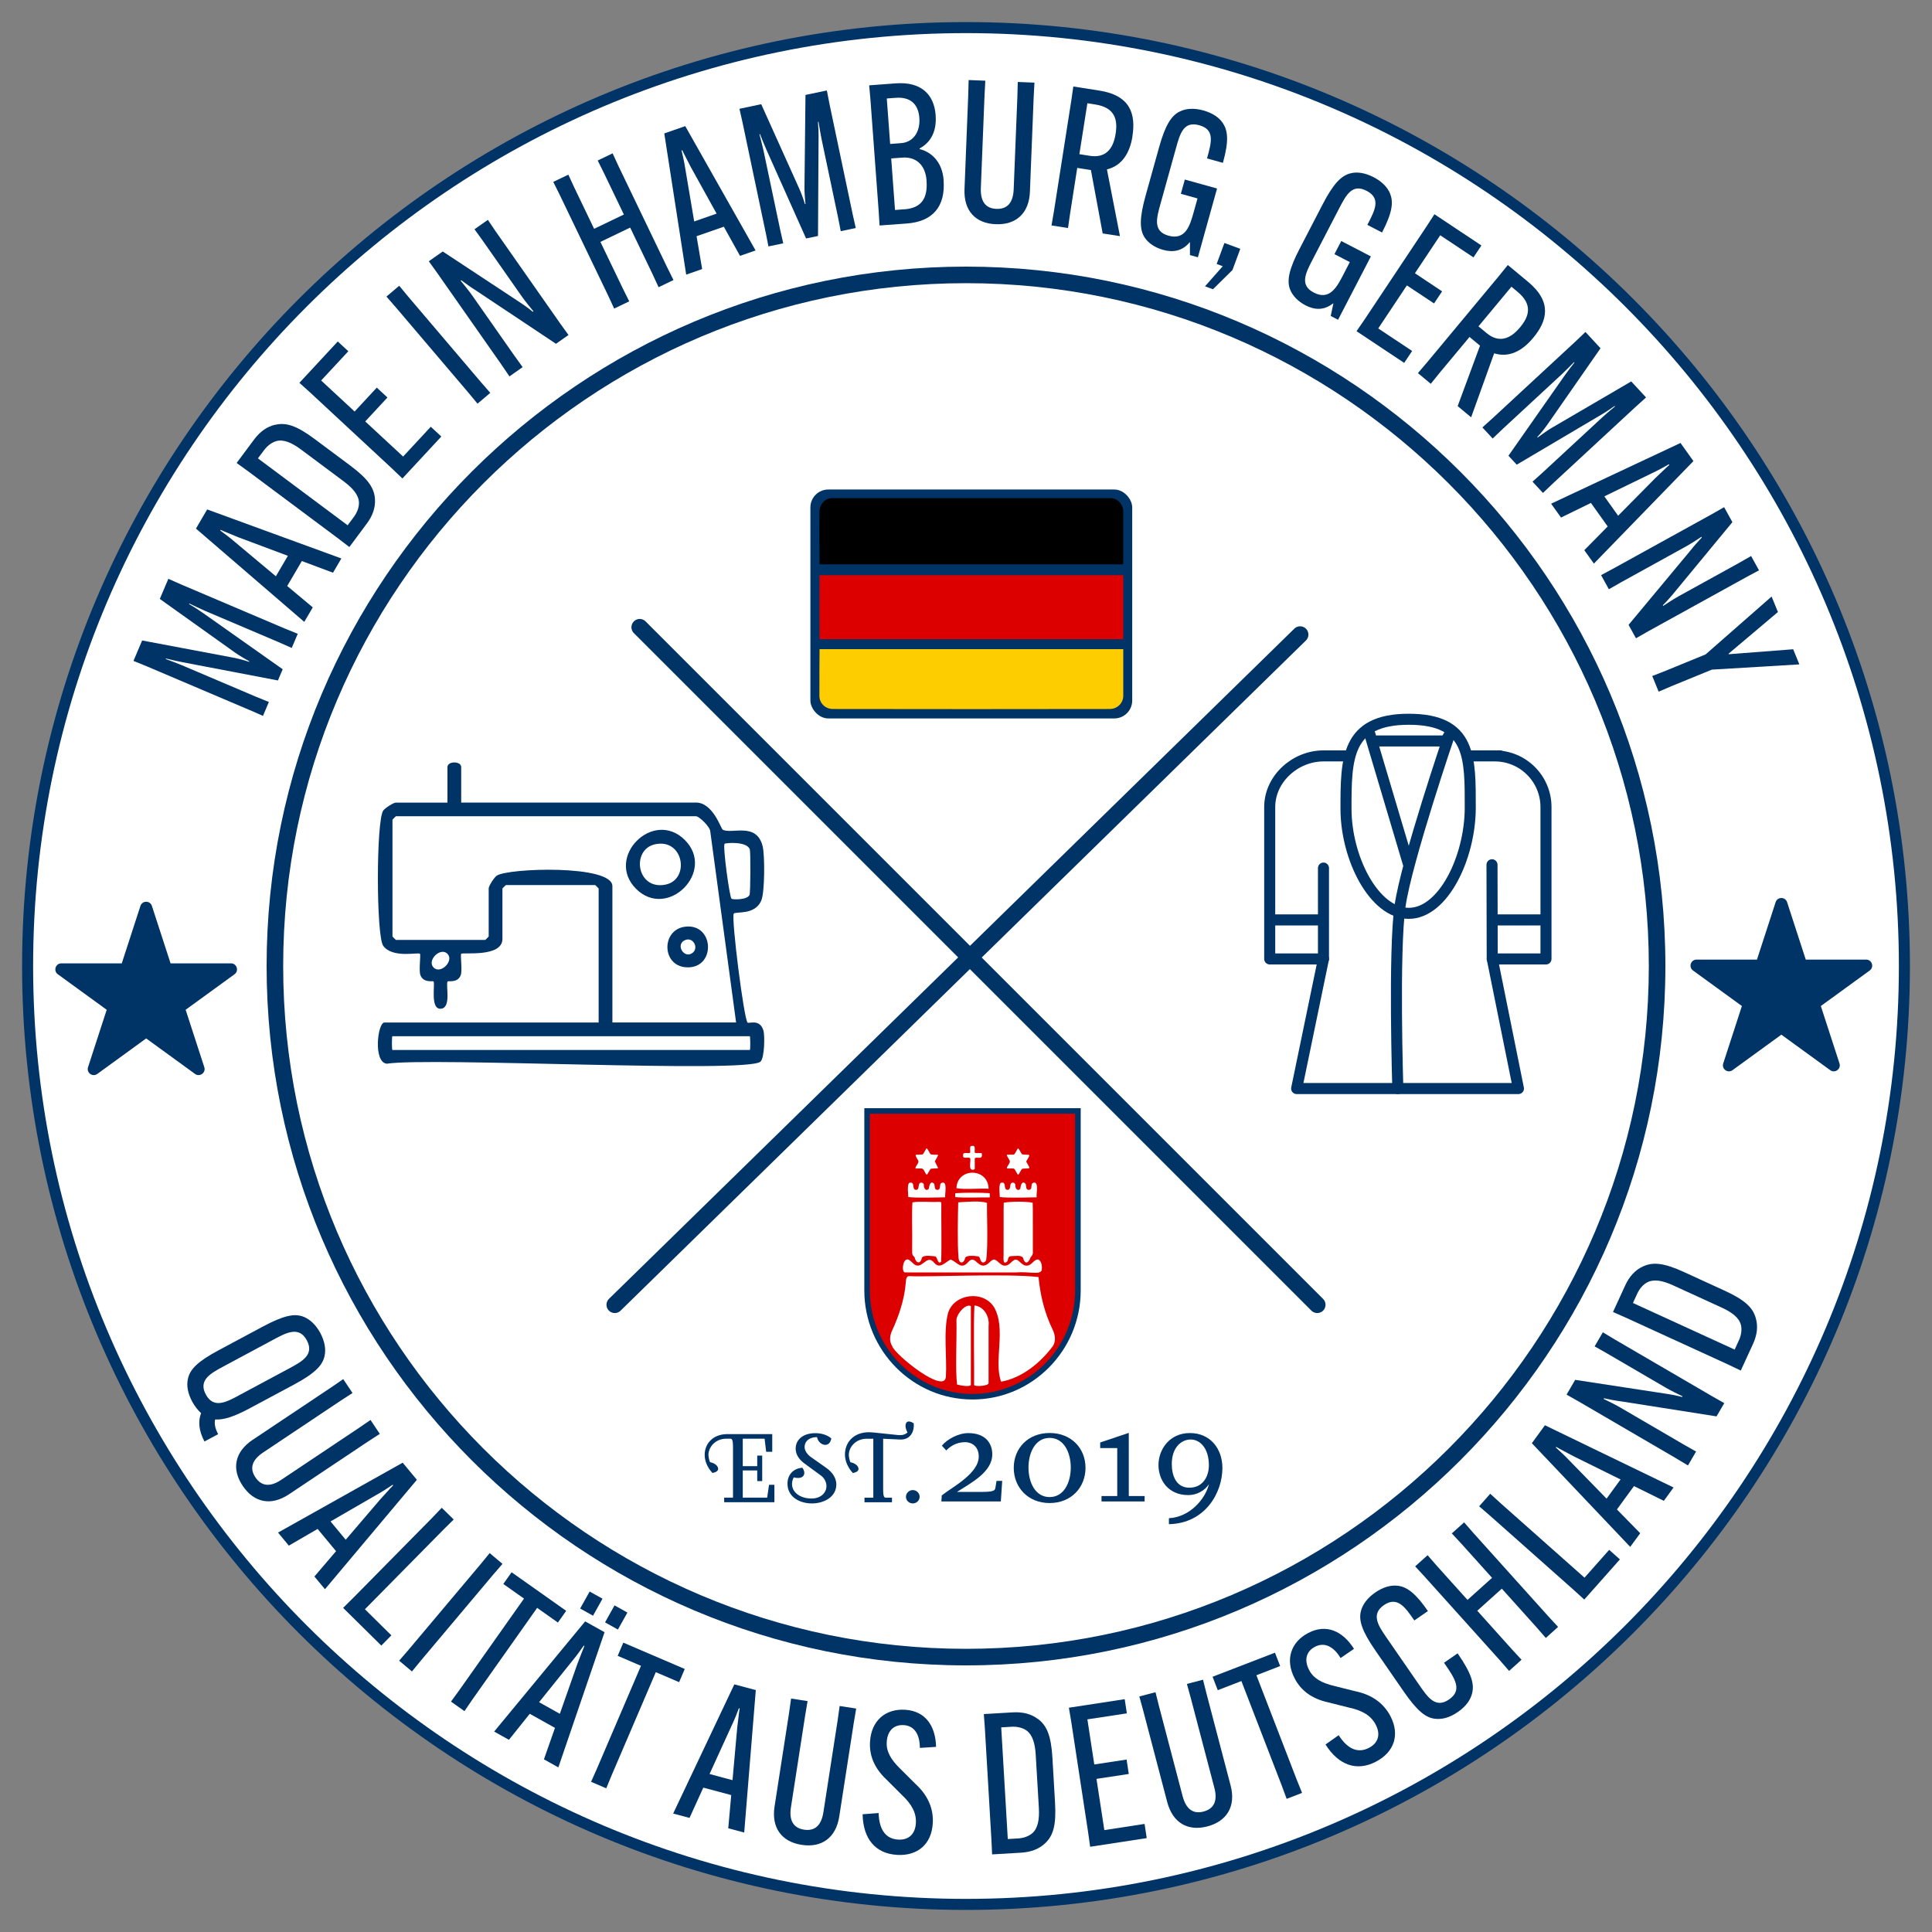 <?xml version="1.0" encoding="UTF-8"?> <svg xmlns="http://www.w3.org/2000/svg" id="a" width="400" height="400" viewBox="0 0 350 350"><rect x="0" y="0" width="350" height="350" fill="#808080" stroke="none"/><circle cx="175" cy="175" r="170" fill="#fff"></circle><path d="M175,346c-94.29,0-171-76.71-171-171S80.71,4,175,4s171,76.71,171,171-76.71,171-171,171ZM175,6C81.81,6,6,81.81,6,175s75.81,169,169,169,169-75.81,169-169S268.19,6,175,6Z" fill="#036"></path><circle cx="175" cy="175" r="125.2" fill="#fff"></circle><path d="M175,301.7c-69.86,0-126.7-56.84-126.7-126.7s56.84-126.7,126.7-126.7,126.7,56.84,126.7,126.7-56.84,126.7-126.7,126.7ZM175,51.3c-68.21,0-123.7,55.49-123.7,123.7s55.49,123.7,123.7,123.7,123.7-55.49,123.7-123.7-55.49-123.7-123.7-123.7Z" fill="#036"></path><line x1="115.89" y1="113.63" x2="238.63" y2="236.37" fill="none" stroke="#036" stroke-linecap="round" stroke-miterlimit="10" stroke-width="3"></line><line x1="111.37" y1="236.37" x2="235.53" y2="114.96" fill="none" stroke="#036" stroke-linecap="round" stroke-miterlimit="10" stroke-width="3"></line><rect x="146.81" y="88.68" width="58.3" height="41.47" rx="3.24" ry="3.24" fill="#036"></rect><path d="M150.74,90.24h50.45c1.27,0,2.3,1.11,2.3,2.49v9.42l-.04.09h-54.93l-.05-.09c-.03-3.08-.04-6.29-.02-9.43,0-1.37,1.03-2.48,2.3-2.48Z"></path><path d="M203.49,104.2v11.51l-.04.09h-54.93l-.05-.09c-.03-3.84-.03-7.68,0-11.51h55.02Z" fill="#dc0000"></path><path d="M203.49,117.6v8.46c0,1.31-1.08,2.37-2.41,2.38-16.73.03-33.48.03-50.23,0-1.33,0-2.41-1.06-2.41-2.37,0-2.82,0-5.65.03-8.47h55.02Z" fill="#fecd00"></path><path d="M176.18,253.02c-10.53,0-19.09-8.64-19.09-19.27v-32.5h38.19v32.5c0,10.62-8.57,19.27-19.1,19.27Z" fill="#dc0000" fill-rule="evenodd"></path><path d="M194.77,201.76v32c0,10.36-8.32,18.77-18.6,18.77s-18.6-8.41-18.6-18.77v-32h37.19M195.77,200.76h-39.19v33c0,10.9,8.79,19.77,19.6,19.77s19.6-8.87,19.6-19.77v-33h0Z" fill="#036"></path><path d="M169.35,210.39c.92-1.68.81-1.02-.71-1.26-.19-.1-.46-.83-.75-1.1-.14,0-.56,1.03-.75,1.1-1.25.22-1.71-.4-.77,1.16.11.44-.48.9-.54,1.34.03.1.9.02,1.18.06.43.12.53.86.88,1.13.14,0,.56-1.02.75-1.09,1.68-.2,1.48.35.71-1.35ZM185.92,210.39c.92-1.56.69-1.08-.72-1.26-.19-.1-.46-.83-.75-1.1-.14,0-.55,1.03-.74,1.1-.16.13-1.26-.02-1.32.1-.07.08.43.79.54,1.06.11.44-.48.9-.54,1.34.06.13,1.16-.02,1.32.1.19.07.6,1.1.74,1.09.14,0,.56-1.02.75-1.09,1.43-.17,1.64.29.72-1.27v-.08ZM171.24,216.85c-.13-.37.51-3.04-.66-2.56-.33.13-.25.59-.31.88-.06.34-.4.46-.66.34-.34-.12-.25-.7-.36-1.03-.64-.73-.93.26-.97.84-.5.65-1-.12-.91-.69-.07-.44-.66-.52-.86-.15-.14.35,0,1.15-.63,1.07-.76-.09,0-1.66-1.21-1.24-.35.51-.13,1.96-.13,2.54,1.35.2,5.66.07,6.66.05l.02-.05ZM187.8,216.85c-.13-.37.51-3.04-.66-2.56-.33.13-.25.59-.31.88-.06.34-.4.46-.66.34-.34-.12-.25-.7-.36-1.03-.64-.73-.92.26-.96.84-.5.65-1-.12-.91-.69-.06-.44-.65-.52-.85-.15-.14.35,0,1.16-.63,1.07-.77-.09-.01-1.66-1.21-1.24-.35.51-.13,1.96-.13,2.54,1.35.2,5.66.07,6.66.05l.02-.05ZM179.31,216.87c0-.1.01-.6-.01-.71-1.63-.12-4.61-.12-6.24,0-.02.1-.02.6,0,.71,1.55.16,4.7.03,6.24.05v-.05ZM177.8,208.89c-.1-.02-1.07.05-1.17-.05-.22-.21.3-1.46-.55-1.23-.58-.16-.18,1.09-.37,1.23-.11.21-1.33-.24-1.22.38-.18.92.93.25,1.27.62.19.53-.52,2.46.77,2,.16-.03-.04-1.93.11-2.07.52-.18,1.44.36,1.22-.8l-.05-.06ZM179.09,215.24c-.19-3.72-5.67-3.73-5.82,0,1.39.31,4.42,0,5.81.11v-.11ZM173.64,227.74c.03,1.18.94,1.35,1.22.11.28-.52,1.84-.32,2.33-.25.44.14.32.69.62.96.28.34.74.06.85-.34.38-2.55.08-9.02.15-10.29-1.15-.46-3.91-.19-5.22-.11-.06,2.28-.17,7.45.05,9.92ZM182.44,228.56c.25-.32.09-.93.7-1,.65.02,1.8-.26,2.18.29.38,1.33,1,1,1.4-.11.57-.57.35-.85.39-1.74-.02-2.54.03-7.58-.03-8.11-1.18-.27-4.03-.23-5.24-.01-.06.53,0,6.14-.03,9.07.05.67-.28,2.32.63,1.61ZM165.68,227.75c.22,1.09,1.07,1.36,1.33.1.35-.56,1.81-.3,2.4-.25.46.15.44,1.54,1.08.99.13-2.34,0-8.92.04-10.61,0-.24-.1-.25-.6-.25-1.34.08-3.36-.15-4.63.09-.14,1.36-.01,5.95-.05,7.72.04,1.45-.19,1.67.43,2.21Z" fill="#fff" fill-rule="evenodd"></path><path d="M188.72,230.13c.08-.54.05-1.66-.62-1.95-.77-.11-1.15,1.02-1.98,1.09-.9.15-1.34-.91-2.05-1.09-.71.02-1.08,1.02-1.87,1.09-.9.15-1.34-.91-2.06-1.09-.67-.01-1.02.97-1.87,1.09-1.31.16-1.71-2.05-2.96-.54-1.26,1.38-1.99-.21-3.12-.55-.91.46-1.9,1.78-2.91.63-1.52-1.94-2.27,1.82-4.02-.09-.34-.31-.73-.73-1.13-.49-.56.25-.81,2.07-.23,2.28,1.72.02,13.29,0,19.98.01,2.54-.22,4.45.49,4.83-.39ZM176.53,236.49c-.19,3.29-.01,12.09-.06,14.43.14.32,2.69.17,2.62-.37,0-1.42,0-7.43,0-10.33.2-1.66-.78-3.53-2.56-3.72ZM173.27,239.28c.08,2.97-.22,9,.11,11.54.36.11,2.12.49,2.5.11.01-1.32.01-13,0-14.32-1-.52-2.72,1.61-2.61,2.67Z" fill="#fff" fill-rule="evenodd"></path><path d="M188.13,231.35c-5.62-.68-20.57.04-23.44-.17-.66.03-.53.92-.63,1.47-.23,2.66-1.15,5.63-2.49,8.49-.39.89-.47,1.88.06,2.72.42,1.51,9.8,9.08,9.73,5.38.21-3.19-.49-8.1.4-11.42,1.09-3.45,6.34-4.15,8.31-1.03,2.28,3.9-.1,9.76,1.29,13.51,3.74-.64,7.21-3.48,9.38-6.45.58-.91.42-1.98-.02-2.93-1.59-3.28-2.26-6.39-2.58-9.56Z" fill="#fff" fill-rule="evenodd"></path><path d="M181.31,272h-10.77l.07-1.1c1.91-1.5,6.7-3.95,6.7-7.04,0-1.89-1.35-2.6-2.45-2.6-1.67,0-2.75.81-3.44,1.5l-.79-.86c.96-1.18,2.99-2.28,4.79-2.28,3.04,0,4.34,1.77,4.34,3.85,0,3.21-3.83,5.15-6.38,6.8h4.64c2.16,0,2.23-.32,2.31-.76l.2-1.23h1.03l-.25,3.73Z" fill="#036"></path><path d="M190.15,272.29c-3.93,0-6.5-2.85-6.5-6.38s2.58-6.31,6.5-6.31,6.5,2.77,6.5,6.31-2.58,6.38-6.5,6.38ZM190.15,260.49c-2.6,0-3.83,2.67-3.83,5.37s1.23,5.35,3.83,5.35,3.83-2.65,3.83-5.35-1.23-5.37-3.83-5.37Z" fill="#036"></path><path d="M199.55,272v-.98h2.85v-8.69h-3.09v-1.01l5.18-1.74v11.44h2.87v.98h-7.8Z" fill="#036"></path><path d="M211.76,276.12v-1.08c3.73-.2,6.55-3.36,7.26-6.18-.74,1.15-2.16,1.99-3.75,1.99-3.63,0-5.4-2.7-5.4-5.45s1.94-5.79,5.69-5.79,5.89,2.9,5.89,6.33c0,4.49-3.12,10.04-9.69,10.18ZM215.72,260.78c-1.77,0-3.44,1.5-3.44,4.44,0,2.14.81,4.29,3.19,4.29s3.53-1.96,3.53-4.07c0-3.07-1.6-4.66-3.29-4.66Z" fill="#036"></path><path d="M131.19,272.14v-.83h1.6v-9.08c0-1.58-.22-1.6-.56-1.6h-.65c-1.98,0-3.24,1.53-3.24,2.93,0,.32.14,1.04.29,1.33.65.11,1.47.56,1.47,1.22,0,.32-.32.59-1.02.74-.92-.97-1.42-2.16-1.42-3.29,0-1.98,1.44-3.76,4.13-3.76h8.11v3.2h-1.1l-.29-2.37h-3.95v4.98h2.62v-1.91h.9v4.62h-.9v-1.94h-2.62v4.93h4.42l.34-2.32h.97v3.15h-9.11Z" fill="#036"></path><path d="M147.08,272.36c-2.21,0-4.42-1.17-4.42-3.58,0-1.46.9-2.75,2.71-2.89.23.36.34.68.34.93,0,.58-.43.93-1.17.93-.23,0-.47-.04-.75-.11-.22.41-.31.83-.31,1.22,0,1.46,1.44,2.61,3.54,2.61,1.73,0,2.7-1.1,2.7-2.25,0-.61-.29-1.4-1.01-1.92l-2.95-2.16c-.92-.67-1.62-1.58-1.62-2.71,0-1.51,1.2-2.8,3.58-2.8,1.17,0,2.19.36,2.88.95-.14.84-.61,1.17-1.1,1.17-.65,0-1.33-.58-1.49-1.4-1.17-.02-2.25.58-2.25,1.82,0,.63.52,1.37,1.2,1.83l2.75,1.94c1.2.84,1.8,1.94,1.8,2.97,0,2.28-2.23,3.45-4.44,3.45Z" fill="#036"></path><path d="M162.99,260.78l-3-.14v9.08c0,1.58.22,1.6.56,1.6h1.04v.83h-4.98v-.83h1.6v-10.68h-1.17c-2.08,0-3.27,1.56-3.27,2.93,0,.32.14,1.04.29,1.33.65.11,1.47.56,1.47,1.22,0,.32-.32.59-1.02.74-.93-1.01-1.44-2.21-1.44-3.36,0-2.14,1.49-4.04,4.39-4.04.23,0,1.33.09,1.58.13l3.04.32c.81.09,1.62.23,2.32-.4-.16-.32-.36-.79-.36-1.19s.16-.81.61-.81c.23,0,.52.11.88.34.14,1.26-.45,3.04-2.53,2.93Z" fill="#036"></path><path d="M165.36,272.36c-.68,0-1.24-.54-1.24-1.2s.56-1.22,1.24-1.22,1.24.56,1.24,1.22-.56,1.2-1.24,1.2Z" fill="#036"></path><g id="b"><path d="M266.35,146.32c0,8.95-4.86,19.14-11.14,19.14s-11.37-10-11.37-18.95,0-16.21,11.37-16.21,11.14,7.07,11.14,16.02h0Z" fill="none" stroke="#036" stroke-linecap="round" stroke-linejoin="round" stroke-width="2"></path><path d="M255.23,156.79l-7.35-24.7.66,2.14h13.37l.72-1.26s-7.81,22.91-8.99,31.1c-1.2,8.28-.41,33.13-.41,33.13" fill="none" stroke="#036" stroke-linecap="round" stroke-linejoin="round" stroke-width="2"></path><path d="M266.35,136.94h5.47-1.02c5.12,0,9.27,4.15,9.27,9.27v27.51h-9.74l-.04-17.06" fill="none" stroke="#036" stroke-linecap="round" stroke-linejoin="round" stroke-width="2"></path><path d="M239.76,157.26v16.46h-9.74v-27.51c0-5.12,4.62-9.27,9.74-9.27h0,4.07" fill="none" stroke="#036" stroke-linecap="round" stroke-linejoin="round" stroke-width="2"></path><line x1="238.99" y1="166.65" x2="230.39" y2="166.65" fill="none" stroke="#036" stroke-linecap="round" stroke-linejoin="round" stroke-width="2"></line><polyline points="270.34 173.72 275.08 197.2 234.9 197.2 239.76 173.72" fill="none" stroke="#036" stroke-linecap="round" stroke-linejoin="round" stroke-width="2"></polyline><line x1="279.48" y1="166.65" x2="271.04" y2="166.65" fill="none" stroke="#036" stroke-linecap="round" stroke-linejoin="round" stroke-width="2"></line></g><g id="c"><path d="M83.54,145.39h42.54c3.08,0,4.53,4.73,4.84,4.91,1.57.89,6.09-1.43,7.23,2.95.42,1.63.4,8.28-.21,9.81-1.12,2.86-4.77,1.98-5.02,2.47-.45.89,1.83,18.97,2.5,19.71.24.27,2.23-.76,2.89,1.47.25.83.21,5-.56,5.63-2.62,2.14-59.78-.86-67.68.36-2.5-.26-1.66-7.46-.43-7.46h38.81v-24.28s-.58-.62-.62-.62h-16.19s-.62.58-.62.62v9.13c0,3.4-7.18,2.4-7.47,2.7-.19.19.24,3.01-.08,3.86-.56,1.49-2.26.99-2.38,1.15-.39.53.71,4.65-1.12,4.93-2.13.33-1.1-4.48-1.43-4.93-.12-.16-1.82.34-2.38-1.15-.32-.85.1-3.67-.08-3.86-.33-.33-4.95.87-6.65-1.44-1.3-1.77-1.29-22.73,0-24.51.34-.47,1.85-1.44,2.29-1.44h9.34v-6.43c0-1.13,2.49-1.13,2.49,0v6.43ZM133.35,185.23l-4.67-34.55c0-.88-2.03-2.81-2.59-2.81h-54.37s-.62.58-.62.62v21.17s.58.62.62.62h16.19s.62-.58.62-.62v-8.72c0-.44.98-1.96,1.44-2.29,1.95-1.41,20.97-2.05,20.97,1.88v24.7h22.41ZM132.52,162.82c.16.15,2.77.27,3.26-.68.19-.37.21-7.74.06-8.24-.46-1.53-4.36-1.22-4.57-1.04-.37.34.88,9.61,1.25,9.96ZM81.05,172.78c-1.27-1.27-3.77,1.22-2.5,2.5s3.77-1.22,2.5-2.5ZM135.84,187.72h-64.75c-.12,0-.12,2.49,0,2.49h64.75c.12,0,.09-2.4,0-2.49Z" fill="#036"></path><path d="M124.07,152.18c5.68,5.68-3.15,14.53-8.84,8.84s3.1-14.57,8.84-8.84ZM118.71,152.94c-4.44.93-3.4,8.4,1.88,7.31,4.44-.92,3.29-8.39-1.88-7.31Z" fill="#036"></path><path d="M124.12,167.88c5.15-.64,5.63,7.17.68,7.36s-5.18-6.8-.68-7.36ZM124.06,170.33c-1.76.81-.09,3.48,1.43,2.27,1.14-.91.06-2.96-1.43-2.27Z" fill="#036"></path></g><path d="M45.24,128.64l-18.65-7.93-2.41-.98,1.57-3.7,16.34,3.08c.9.15,2.19.5,3.03.79l.04-.1c-.78-.45-1.93-1.09-2.67-1.64l-13.54-9.66,1.55-3.64,2.38,1.05,18.65,7.93,2.41.98-1.09,2.56-2.38-1.05-13.31-5.66c-.92-.39-2.07-.96-2.87-1.34l-.04.1c.78.45,1.84,1.13,2.64,1.7l14.32,10.11-.86,2.03-17.21-3.29c-.97-.18-2.2-.47-3.07-.69l-.04.1c.83.32,2.04.75,2.96,1.14l13.31,5.66,2.41.98-1.07,2.52-2.38-1.05Z" fill="#036"></path><path d="M56.67,110.02l-1.55,2.64-19.62-16.9,2.03-3.47,24.31,8.88-1.51,2.58-5.65-2.11-2.65,4.52,4.63,3.87ZM49.97,104.41l2.18-3.72-9-3.37c-1.02-.44-2.44-.98-3.18-1.33l-.07.12c.67.48,1.87,1.39,2.72,2.13l7.37,6.17Z" fill="#036"></path><path d="M49.85,76.96c1.94-.46,3.83.1,7.12,2.55l6.48,4.83c3.28,2.45,4.36,4.1,4.48,6.09.1,1.54-.43,3.02-1.49,4.44l-3.15,4.23-2.06-1.58-16.25-12.12-2.11-1.53,3.15-4.23c1.06-1.43,2.33-2.35,3.83-2.7ZM46.73,83.04l16.25,12.12,1.11-1.49c.66-.89.96-1.82.94-2.63-.04-1.32-1.06-2.57-2.75-3.83l-7.74-5.77c-1.69-1.26-3.18-1.88-4.45-1.54-.78.22-1.59.77-2.25,1.65l-1.11,1.48Z" fill="#036"></path><path d="M66.16,76.34l6.87,6.37,5.01-5.4,1.91,1.77-7.05,7.6-1.88-1.8-14.85-13.79-1.93-1.74,6.95-7.49,1.91,1.77-4.92,5.3,6.06,5.62,4.02-4.33,1.93,1.79-4.02,4.33Z" fill="#036"></path><path d="M72.32,51.77l1.66,2,13.13,15.44,1.71,1.96-2.31,1.96-1.66-2-13.13-15.44-1.71-1.96,2.31-1.96Z" fill="#036"></path><path d="M80.21,45.56l13.59,8.96c1.19.77,2.01,1.38,2.72,1.96l.12-.08c-.59-.72-1.49-1.82-2.07-2.64l-7.09-10.12-1.52-2.11,2.42-1.7,1.46,2.15,11.63,16.6,1.52,2.11-2.27,1.59-14.35-9.56c-1.24-.78-2.06-1.39-2.8-1.95l-.12.08c.59.72,1.52,1.85,2.09,2.67l7.62,10.88,1.52,2.11-2.39,1.68-1.46-2.15-11.63-16.6-1.52-2.11,2.54-1.78Z" fill="#036"></path><path d="M110.98,27.78l1.09,2.36,8.78,18.26,1.16,2.33-2.7,1.3-1.09-2.36-4.06-8.44-5.39,2.59,4.06,8.44,1.16,2.33-2.73,1.31-1.09-2.36-8.78-18.26-1.16-2.33,2.73-1.31,1.09,2.36,3.58,7.45,5.39-2.59-3.58-7.45-1.16-2.33,2.7-1.3Z" fill="#036"></path><path d="M127.2,48.74l-2.89,1.01-3.97-25.58,3.8-1.32,12.74,22.52-2.82.98-2.93-5.28-4.94,1.72,1.01,5.94ZM125.75,40.12l4.07-1.42-4.66-8.41c-.5-1-1.22-2.33-1.56-3.08l-.13.05c.2.8.53,2.27.69,3.38l1.6,9.47Z" fill="#036"></path><path d="M138.7,42.08l-4.17-19.83-.57-2.54,3.94-.83,6.83,15.16c.39.83.84,2.08,1.09,2.94l.1-.02c-.08-.89-.21-2.21-.18-3.13l.18-16.63,3.87-.81.5,2.55,4.17,19.83.57,2.54-2.72.57-.5-2.55-2.98-14.15c-.21-.98-.4-2.25-.55-3.12l-.1.02c.08.89.13,2.16.11,3.14l-.1,17.53-2.16.45-7.15-16c-.41-.9-.87-2.07-1.2-2.91l-.1.02c.22.86.55,2.1.76,3.08l2.98,14.15.57,2.54-2.68.56-.5-2.55Z" fill="#036"></path><path d="M159.34,40.86l-.16-2.6-1.49-20.21-.23-2.59,4.83-.36c4.51-.33,6.93,1.95,7.21,5.75v.07c.21,2.81-.85,4.89-2.91,5.97v.11c2.48.64,4.13,2.66,4.35,5.57v.07c.36,4.8-1.98,7.5-6.67,7.85l-4.94.36ZM161.25,26.08l1.99-.15c2.2-.16,3.49-2.04,3.31-4.53v-.07c-.19-2.45-1.61-3.81-4.27-3.61l-1.63.12.61,8.24ZM163.84,37.92c3.09-.23,4.25-1.99,4.01-5.19v-.07c-.21-2.77-1.89-4.29-4.38-4.11l-2.02.15.69,9.34,1.71-.13Z" fill="#036"></path><path d="M187.4,14.98l-.14,2.6-.68,17.15c-.15,3.92-2.52,6.03-6.19,5.89s-5.82-2.44-5.66-6.36l.68-17.16.07-2.6,3.02.12-.14,2.6-.67,16.84c-.09,2.38.81,3.7,2.81,3.78,2.03.08,3.04-1.16,3.14-3.55l.67-16.84.07-2.6,3.03.12Z" fill="#036"></path><path d="M195.15,30.43l-1.3,8.31-.37,2.57-2.99-.47.44-2.56,3.14-20.03.37-2.58,4.72.74c5.7.89,6.6,4.35,5.99,8.26v.07c-.47,2.92-1.85,5.27-4.62,5.95l2.36,12.09-3.13-.49-2.13-11.48-2.46-.39ZM195.54,27.93l1.9.3c2.92.46,4.25-1.35,4.65-3.92l.02-.11c.4-2.53-.13-4.71-3.68-5.27l-1.44-.23-1.45,9.22Z" fill="#036"></path><path d="M214.65,32.53l5.83,1.62-3.47,12.46-1.44-.4v-2.29s-.06-.02-.06-.02c-1.33,1.59-3,1.87-4.82,1.36-1.48-.41-2.62-1.21-3.28-2.17-1.06-1.51-.93-3.84.12-7.62l2.44-8.75c1.09-3.91,2.17-5.79,3.82-6.55,1.07-.52,2.51-.63,4.22-.16,1.68.47,2.89,1.32,3.53,2.31.86,1.31,1.14,3.09.02,7.11l-.02.07-2.88-.8.02-.07c.8-2.88,1.43-5.15-1.42-5.94-2.85-.79-3.48,1.47-4.24,4.22l-2.78,9.99c-.75,2.68-1.39,5.01,1.45,5.8,3.12.87,3.9-1.91,4.57-4.31l.68-2.44-3.02-.84.72-2.57Z" fill="#036"></path><path d="M221.82,44.02l2.87,1.06-1.42,3.84-3.53,3.48-1.44-.53,3.21-3.64-1.1-.41,1.41-3.81Z" fill="#036"></path><path d="M242.97,43.66l5.38,2.79-5.95,11.48-1.33-.69.48-2.24-.06-.03c-1.63,1.28-3.32,1.21-4.99.34-1.36-.71-2.32-1.72-2.76-2.8-.72-1.7-.12-3.95,1.69-7.43l4.18-8.06c1.87-3.6,3.31-5.22,5.09-5.63,1.15-.29,2.58-.1,4.16.72,1.55.8,2.55,1.89,2.98,2.99.57,1.46.48,3.26-1.44,6.96l-.03.06-2.66-1.38.03-.06c1.38-2.66,2.46-4.74-.16-6.11-2.62-1.36-3.71.73-5.02,3.26l-4.77,9.2c-1.28,2.47-2.39,4.62.23,5.98,2.88,1.49,4.21-1.07,5.35-3.28l1.16-2.25-2.78-1.44,1.23-2.37Z" fill="#036"></path><path d="M254.87,51.7l-5.19,7.8,6.14,4.08-1.44,2.16-8.63-5.74,1.47-2.14,11.23-16.87,1.41-2.18,8.51,5.66-1.44,2.16-6.02-4.01-4.58,6.88,4.92,3.28-1.46,2.19-4.92-3.27Z" fill="#036"></path><path d="M266.21,61.05l-5.38,6.46-1.63,2.02-2.33-1.94,1.69-1.98,12.96-15.58,1.64-2.02,3.67,3.05c4.44,3.69,3.44,7.12.91,10.16l-.05.05c-1.89,2.27-4.28,3.58-7.01,2.74l-4.17,11.59-2.44-2.03,4.05-10.95-1.92-1.59ZM267.83,59.11l1.48,1.23c2.27,1.89,4.34,1.02,6.01-.98l.07-.08c1.64-1.97,2.3-4.11-.46-6.41l-1.12-.93-5.97,7.18Z" fill="#036"></path><path d="M270.47,75.7l14.87-13.77,1.88-1.79,2.73,2.95-9.5,13.65c-.51.76-1.35,1.79-1.96,2.44l.07.08c.73-.53,1.79-1.32,2.59-1.77l14.36-8.39,2.69,2.9-1.93,1.74-14.87,13.77-1.88,1.79-1.89-2.04,1.93-1.74,10.61-9.82c.73-.68,1.72-1.5,2.4-2.07l-.07-.08c-.73.53-1.79,1.22-2.64,1.71l-15.09,8.92-1.5-1.62,10.06-14.36c.56-.81,1.33-1.81,1.89-2.52l-.07-.08c-.63.63-1.52,1.55-2.25,2.23l-10.61,9.82-1.88,1.79-1.86-2.01,1.93-1.74Z" fill="#036"></path><path d="M282.78,93.74l-1.78-2.49,23.44-11,2.34,3.28-18.03,18.57-1.74-2.43,4.24-4.3-3.04-4.26-5.42,2.65ZM290.64,89.92l2.5,3.51,6.76-6.84c.82-.76,1.89-1.83,2.51-2.36l-.08-.12c-.71.42-2.03,1.14-3.05,1.61l-8.64,4.2Z" fill="#036"></path><path d="M313.84,94.59l-10.36,12.55c-.9,1.1-1.58,1.85-2.24,2.5l.07.12c.78-.51,1.97-1.29,2.84-1.77l10.82-5.97,2.26-1.29,1.43,2.59-2.29,1.23-17.74,9.79-2.26,1.29-1.34-2.43,11.03-13.25c.91-1.15,1.6-1.9,2.24-2.58l-.07-.12c-.78.51-2,1.31-2.88,1.79l-11.63,6.42-2.26,1.29-1.41-2.56,2.29-1.23,17.74-9.79,2.26-1.29,1.5,2.71Z" fill="#036"></path><path d="M313.13,118.42l.04.1,11.68-.9,1.12,2.74-15.85.95-7.25,2.97-2.39,1.02-1.16-2.83,2.42-.95,7.25-2.97,11.95-10.48,1.15,2.8-8.95,7.56Z" fill="#036"></path><path d="M34.05,249.77c.36-1.73,1.82-3.16,5.56-5.16l8.01-4.29c3.74-2,5.73-2.43,7.38-1.77,1.13.45,2.22,1.43,3.03,2.94.82,1.54,1.03,2.97.77,4.15-.36,1.73-1.81,3.19-5.54,5.19l-8.01,4.29c-2.92,1.57-4.8,2.13-6.27,2.03-.2.75,0,1.66.54,2.66l-2.48,1.33c-1.04-1.95-1.17-3.7-.61-5.13-.57-.54-1.13-1.21-1.61-2.09-.81-1.51-1.06-2.95-.77-4.15ZM43.27,252.79l9.14-4.9c2.29-1.23,4.58-2.46,3.17-5.09-1.4-2.6-3.69-1.38-5.98-.15l-9.13,4.9c-2.29,1.23-4.58,2.46-3.19,5.06,1.41,2.64,3.71,1.41,6,.18Z" fill="#036"></path><path d="M68.81,259.76l-2.18,1.41-14.27,9.53c-3.26,2.18-6.36,1.51-8.4-1.54-2.04-3.05-1.45-6.14,1.81-8.32l14.27-9.53,2.14-1.47,1.68,2.52-2.18,1.41-14.01,9.36c-1.98,1.32-2.52,2.84-1.41,4.49,1.13,1.69,2.73,1.78,4.71.45l14.01-9.36,2.14-1.47,1.68,2.52Z" fill="#036"></path><path d="M52.32,280l-1.95-2.36,22.58-12.66,2.57,3.1-16.65,19.82-1.91-2.3,3.92-4.59-3.34-4.03-5.22,3.03ZM59.88,275.62l2.75,3.32,6.25-7.31c.76-.81,1.75-1.96,2.34-2.54l-.09-.11c-.68.47-1.94,1.29-2.93,1.83l-8.32,4.81Z" fill="#036"></path><path d="M62.15,291.29l1.85-1.83,14.23-14.43,1.8-1.88,2.16,2.12-1.85,1.83-14.23,14.43,4.79,4.73-1.82,1.85-6.92-6.83Z" fill="#036"></path><path d="M91.03,283.31l-1.7,1.97-13.05,15.51-1.65,2.01-2.32-1.95,1.7-1.97,13.05-15.51,1.65-2.01,2.32,1.95Z" fill="#036"></path><path d="M97.31,291.28l-11.7,16.56-1.47,2.15-2.44-1.73,1.53-2.1,11.7-16.56-3.75-2.65,1.5-2.12,9.89,6.99-1.5,2.12-3.75-2.65Z" fill="#036"></path><path d="M92.19,315.18l-2.67-1.49,16.49-19.96,3.51,1.96-8.37,24.49-2.61-1.46,2-5.7-4.57-2.55-3.77,4.71ZM97.66,308.37l3.76,2.1,3.19-9.07c.41-1.03.93-2.46,1.26-3.21l-.12-.07c-.46.68-1.35,1.9-2.07,2.76l-6.02,7.49ZM106.82,288.32l2.33,1.3-1.72,3.08-2.33-1.3,1.72-3.08ZM111.33,290.83l2.33,1.3-1.72,3.08-2.33-1.3,1.72-3.08Z" fill="#036"></path><path d="M118.8,302.94l-7.98,18.63-.99,2.4-2.75-1.18,1.06-2.38,7.98-18.63-4.22-1.81,1.02-2.39,11.13,4.77-1.02,2.39-4.22-1.81Z" fill="#036"></path><path d="M124.91,329.33l-2.96-.79,11.08-23.4,3.89,1.04-2.1,25.8-2.89-.77.54-6.01-5.06-1.35-2.5,5.49ZM128.54,321.38l4.16,1.11.86-9.57c.15-1.1.29-2.61.44-3.42l-.14-.04c-.28.77-.84,2.17-1.33,3.18l-3.99,8.74Z" fill="#036"></path><path d="M155.1,309.55l-.43,2.56-2.63,16.96c-.6,3.87-3.19,5.71-6.82,5.14-3.62-.56-5.5-3.09-4.9-6.96l2.63-16.96.36-2.58,2.99.46-.43,2.56-2.58,16.65c-.37,2.36.39,3.77,2.36,4.08,2.01.31,3.15-.81,3.52-3.17l2.58-16.65.36-2.58,2.99.46Z" fill="#036"></path><path d="M159.17,328.45c.1,3.22,1.44,4.69,3.54,4.81,1.88.11,3.09-.96,3.21-2.99.11-1.81-.73-3.43-2.59-5.15l-2.73-2.73c-2.27-2.13-3.13-4.43-2.99-6.85.23-3.88,2.85-6.01,6.33-5.8,3.66.21,5.54,2.86,5.64,6.72l-2.94.19c0-2.32-.91-4.01-2.93-4.13-1.67-.1-2.94.9-3.07,3.07-.1,1.67.71,3.15,2.46,4.85l2.7,2.69c2.3,2.1,3.34,4.51,3.18,7.18-.22,3.81-2.77,5.94-6.47,5.72-3.88-.23-6.15-2.86-6.24-7.36l2.9-.22Z" fill="#036"></path><path d="M188.03,311.4c1.6,1.19,2.39,3,2.63,7.09l.47,8.07c.24,4.09-.33,5.98-1.78,7.35-1.11,1.06-2.58,1.61-4.36,1.72l-5.26.31-.12-2.6-1.19-20.23-.19-2.59,5.26-.31c1.78-.1,3.3.27,4.53,1.2ZM181.38,312.93l1.19,20.23,1.85-.11c1.1-.06,2.01-.44,2.62-.97.98-.88,1.28-2.47,1.16-4.56l-.57-9.64c-.12-2.1-.61-3.64-1.69-4.4-.67-.46-1.61-.73-2.72-.66l-1.85.11Z" fill="#036"></path><path d="M198.64,322.28l1.42,9.26,7.29-1.12.39,2.57-10.25,1.57-.36-2.58-3.06-20.04-.43-2.57,10.11-1.55.39,2.57-7.15,1.09,1.25,8.17,5.85-.89.4,2.61-5.85.89Z" fill="#036"></path><path d="M217.94,304.3l.63,2.52,4.36,16.61c1,3.79-.65,6.5-4.2,7.44-3.55.93-6.28-.64-7.28-4.42l-4.36-16.61-.69-2.51,2.93-.77.63,2.52,4.28,16.3c.61,2.31,1.86,3.31,3.79,2.8,1.96-.52,2.57-2,1.96-4.31l-4.28-16.3-.69-2.51,2.93-.77Z" fill="#036"></path><path d="M227.61,303.49l7.3,18.9.97,2.41-2.79,1.08-.9-2.44-7.3-18.9-4.28,1.65-.94-2.43,11.3-4.36.94,2.42-4.28,1.66Z" fill="#036"></path><path d="M242.5,314.33c1.73,2.71,3.64,3.28,5.5,2.31,1.67-.87,2.16-2.41,1.22-4.21-.84-1.61-2.39-2.57-4.86-3.09l-3.74-.94c-3.04-.67-4.96-2.19-6.08-4.34-1.8-3.44-.64-6.62,2.46-8.23,3.25-1.7,6.22-.39,8.29,2.87l-2.43,1.67c-1.2-1.99-2.84-2.98-4.64-2.04-1.49.77-2.06,2.28-1.06,4.21.77,1.49,2.22,2.34,4.61,2.9l3.7.93c3.05.62,5.18,2.16,6.42,4.53,1.76,3.38.67,6.52-2.62,8.24-3.44,1.8-6.74.7-9.14-3.11l2.38-1.68Z" fill="#036"></path><path d="M260.05,311.38c-1.76-.17-3.3-1.4-5.75-4.94l-5.16-7.47c-2.37-3.43-3.05-5.42-2.59-7.13.29-1.15,1.15-2.35,2.58-3.34,1.47-1.01,2.86-1.37,4.04-1.23,1.81.18,3.42,1.57,5.47,4.53l.04.06-2.46,1.7-.04-.06c-1.58-2.29-3.04-4.4-5.47-2.72s-.98,3.79.52,5.96l5.87,8.5c1.58,2.29,2.98,4.31,5.41,2.63,2.49-1.72,1.05-3.8-.85-6.56l-.06-.09,2.46-1.7.06.09c2.43,3.52,3.02,5.44,2.55,7.2-.26,1-.91,2.19-2.58,3.34-1.49,1.03-2.83,1.35-4.04,1.23Z" fill="#036"></path><path d="M265.24,275.79l1.71,1.96,13.55,15.07,1.76,1.91-2.22,2-1.71-1.96-6.26-6.97-4.45,4,6.26,6.97,1.76,1.91-2.25,2.02-1.71-1.96-13.55-15.07-1.76-1.91,2.25-2.02,1.71,1.96,5.52,6.14,4.45-4-5.52-6.14-1.77-1.91,2.23-2Z" fill="#036"></path><path d="M287.01,289.78l-1.92-1.75-15.16-13.45-1.97-1.7,2.01-2.27,1.92,1.75,15.16,13.45,4.47-5.04,1.94,1.73-6.45,7.27Z" fill="#036"></path><path d="M297.14,277.76l-1.81,2.47-17.82-18.78,2.37-3.25,23.3,11.27-1.76,2.42-5.41-2.67-3.09,4.23,4.22,4.31ZM291.04,271.5l2.54-3.48-8.62-4.26c-.98-.54-2.33-1.22-3.03-1.64l-.08.11c.62.54,1.72,1.57,2.49,2.39l6.71,6.88Z" fill="#036"></path><path d="M285.34,249.97l16.09,2.46c1.41.2,2.4.41,3.3.64l.07-.12c-.84-.4-2.12-1.03-2.98-1.53l-10.68-6.23-2.26-1.28,1.49-2.55,2.23,1.34,17.51,10.21,2.26,1.28-1.4,2.4-17.03-2.68c-1.46-.19-2.45-.4-3.36-.6l-.07.12c.84.4,2.15,1.05,3.01,1.55l11.48,6.7,2.26,1.28-1.47,2.52-2.23-1.34-17.5-10.21-2.26-1.28,1.56-2.68Z" fill="#036"></path><path d="M297.6,229.45c1.8-.86,3.77-.7,7.49,1l7.35,3.37c3.72,1.71,5.13,3.09,5.65,5.02.42,1.48.22,3.04-.53,4.66l-2.2,4.79-2.35-1.12-18.42-8.44-2.38-1.05,2.2-4.79c.74-1.62,1.79-2.79,3.18-3.44ZM295.83,236.05l18.42,8.44.77-1.68c.46-1,.55-1.98.37-2.77-.31-1.28-1.58-2.29-3.49-3.16l-8.78-4.02c-1.91-.88-3.5-1.17-4.67-.57-.72.37-1.4,1.08-1.86,2.09l-.77,1.68Z" fill="#036"></path><path d="M27.52,164.12l3.38,10.4h10.94c1.06,0,1.5,1.35.64,1.98l-8.85,6.43,3.38,10.4c.33,1.01-.83,1.84-1.68,1.22l-8.85-6.43-8.85,6.43c-.86.62-2.01-.21-1.68-1.22l3.38-10.4-8.85-6.43c-.86-.62-.42-1.98.64-1.98h10.94s3.38-10.4,3.38-10.4c.33-1.01,1.75-1.01,2.08,0Z" fill="#036"></path><path d="M323.75,163.44l3.38,10.4h10.94c1.06,0,1.5,1.35.64,1.98l-8.85,6.43,3.38,10.4c.33,1.01-.83,1.84-1.68,1.22l-8.85-6.43-8.85,6.43c-.86.62-2.01-.21-1.68-1.22l3.38-10.4-8.85-6.43c-.86-.62-.42-1.98.64-1.98h10.94s3.38-10.4,3.38-10.4c.33-1.01,1.75-1.01,2.08,0Z" fill="#036"></path></svg> 